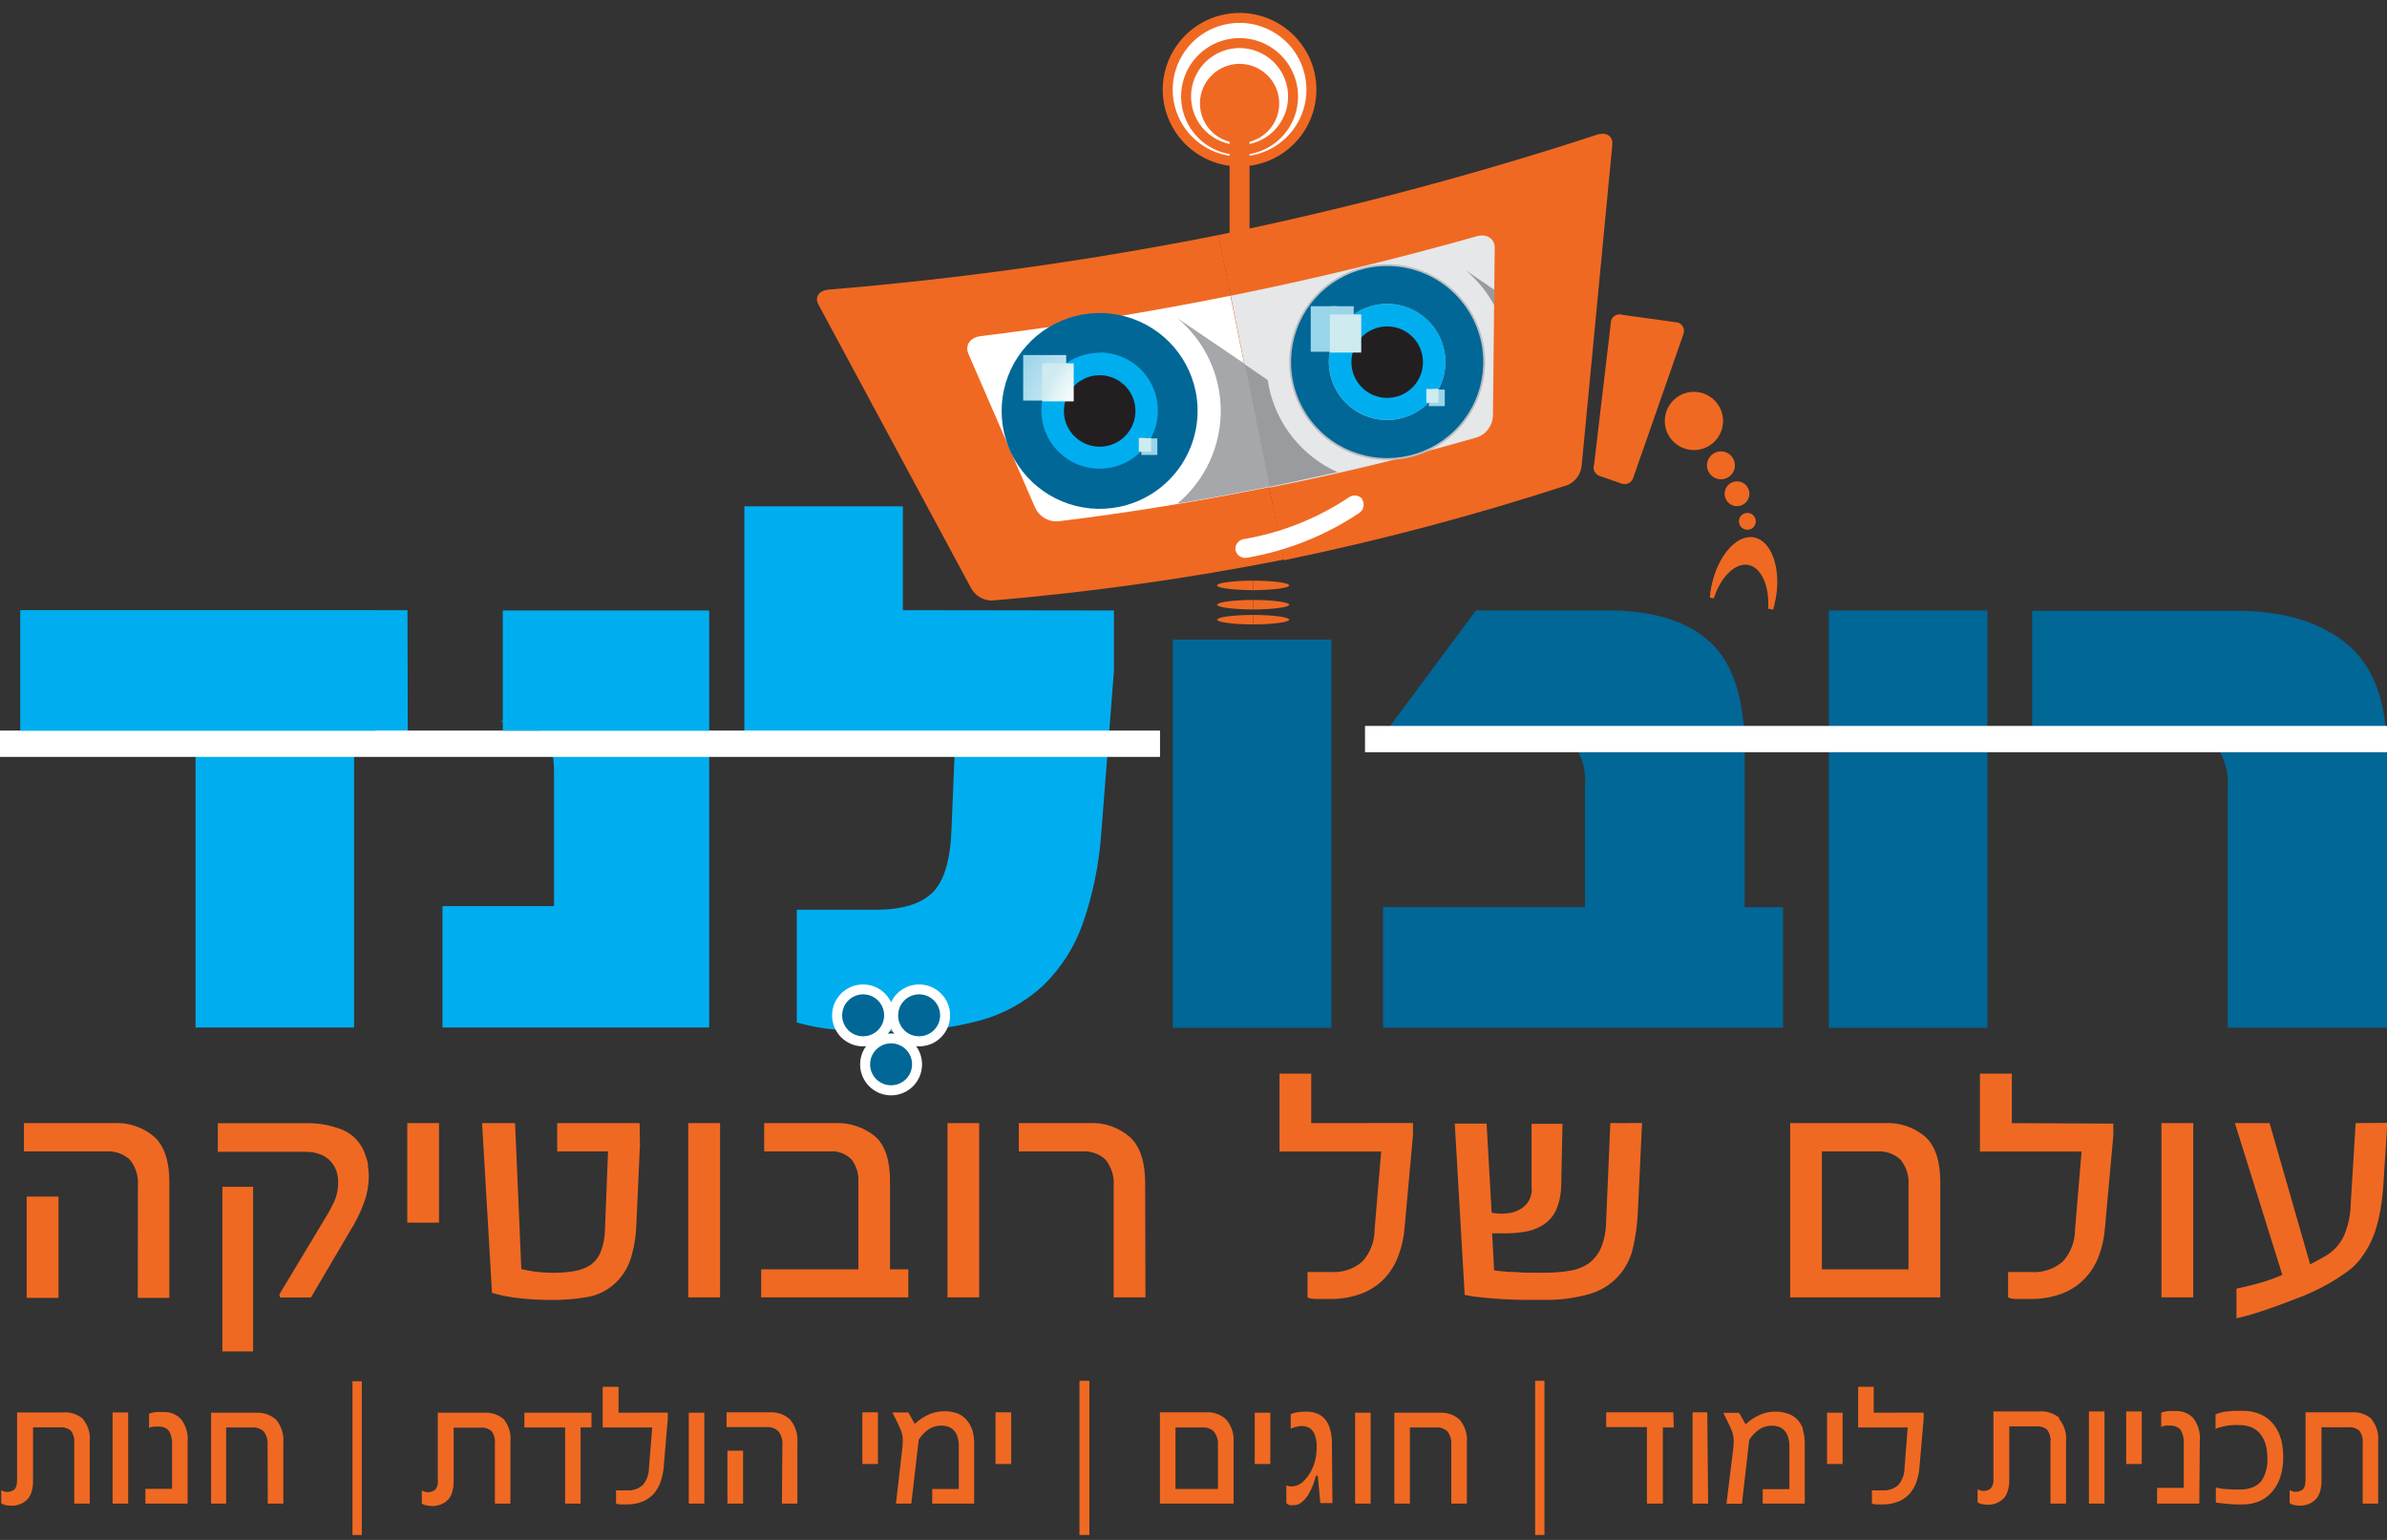 <?xml version="1.0" encoding="UTF-8"?> <svg xmlns="http://www.w3.org/2000/svg" width="217" height="140" viewBox="0 0 217 140" fill="none"><rect x="0" y="0" width="217" height="140" fill="#333333" stroke="none"/> <g clip-path="url(#clip0_406:127)"> <path d="M121.038 58.147H106.617V93.44H121.038V58.147Z" fill="#006797"></path> <path d="M214.15 102.108L213.7 109.48C213.681 110.467 213.473 111.442 213.087 112.351C212.781 112.999 212.316 113.559 211.736 113.98C211.487 114.148 211.229 114.302 210.962 114.439L210.016 114.952L206.323 102.108H203.17L207.485 115.907C206.74 116.229 205.972 116.497 205.188 116.708C204.458 116.897 203.828 117.05 203.314 117.158V119.858C204.152 119.66 204.999 119.417 205.872 119.12C206.746 118.823 207.674 118.49 208.575 118.13C209.149 117.93 209.711 117.699 210.259 117.437C210.823 117.181 211.373 116.895 211.907 116.582C212.439 116.267 212.925 115.943 213.385 115.609C213.806 115.307 214.184 114.95 214.511 114.547C214.797 114.18 215.055 113.791 215.285 113.386C215.543 112.921 215.758 112.433 215.925 111.928C216.133 111.296 216.293 110.649 216.402 109.993C216.547 109.138 216.644 108.275 216.69 107.41L217.033 102.081L214.15 102.108ZM199.387 102.108H196.495V117.95H199.387V102.108ZM182.894 102.108V97.607H179.994V104.691H189.235L188.641 111.757C188.647 112.838 188.252 113.884 187.533 114.691C187.134 115.034 186.672 115.294 186.173 115.458C185.674 115.621 185.147 115.685 184.623 115.645H182.552V117.959C182.798 118.056 183.062 118.102 183.326 118.094H184.56C185.563 118.116 186.56 117.945 187.497 117.59C188.275 117.288 188.976 116.818 189.551 116.213C190.098 115.631 190.524 114.945 190.803 114.196C191.109 113.366 191.297 112.496 191.361 111.613L192.118 103.26V102.153L182.894 102.108ZM165.626 104.682H170.626C171.014 104.653 171.405 104.703 171.774 104.83C172.142 104.957 172.481 105.158 172.769 105.42C173.314 106.087 173.576 106.94 173.499 107.797V115.402H165.626V104.682ZM176.39 117.95V107.491C176.39 105.591 175.949 104.214 175.057 103.377C174.015 102.475 172.659 102.019 171.283 102.108H162.744V117.95H176.39ZM146.395 102.108L146.008 111.109C146.002 111.908 145.846 112.699 145.549 113.44C145.311 114.001 144.928 114.488 144.441 114.853C143.923 115.207 143.331 115.438 142.711 115.528C141.961 115.653 141.202 115.713 140.441 115.708H139.351C138.91 115.708 138.451 115.708 138.009 115.663C137.568 115.618 137.108 115.663 136.73 115.591C136.428 115.576 136.127 115.543 135.829 115.492L135.649 112.126H136.928C137.622 112.135 138.314 112.062 138.991 111.91C139.558 111.779 140.089 111.527 140.549 111.172C140.997 110.815 141.341 110.346 141.549 109.813C141.799 109.148 141.927 108.444 141.927 107.734L142.045 102.171H139.234V107.887C139.291 108.323 139.206 108.765 138.992 109.149C138.778 109.533 138.446 109.838 138.045 110.02C137.697 110.203 137.312 110.305 136.919 110.317C136.48 110.365 136.036 110.344 135.604 110.254L135.145 102.153H132.253L133.154 117.725C133.644 117.832 134.141 117.907 134.64 117.95C135.226 118.013 135.856 118.058 136.514 118.103C137.171 118.148 137.829 118.166 138.496 118.175H140.297C141.718 118.209 143.136 118.03 144.504 117.644C145.484 117.365 146.371 116.825 147.067 116.082C147.764 115.338 148.245 114.418 148.458 113.422C148.695 112.39 148.84 111.339 148.89 110.281L149.278 102.099L146.395 102.108ZM119.201 102.108V97.607H116.319V104.691H125.561L124.966 111.757C124.973 112.838 124.578 113.884 123.858 114.691C123.46 115.034 122.998 115.294 122.499 115.458C121.999 115.621 121.473 115.685 120.949 115.645H118.868V117.959C119.118 118.055 119.384 118.101 119.652 118.094H120.886C121.888 118.116 122.885 117.945 123.822 117.59C124.599 117.286 125.3 116.816 125.876 116.213C126.43 115.613 126.859 114.909 127.137 114.142C127.444 113.312 127.632 112.442 127.695 111.559L128.452 103.206V102.099L119.201 102.108ZM104.105 107.554C104.105 105.651 103.657 104.271 102.762 103.413C102.25 102.956 101.652 102.605 101.002 102.381C100.353 102.157 99.665 102.064 98.979 102.108H92.62V104.682H98.385C98.774 104.654 99.165 104.707 99.533 104.839C99.901 104.971 100.237 105.178 100.52 105.447C101.056 106.132 101.313 106.993 101.24 107.86V117.95H104.132L104.105 107.554ZM89.017 102.108H86.135V117.95H89.017V102.108ZM82.576 117.95V115.402H80.91V107.374C80.91 105.474 80.46 104.115 79.559 103.314C78.518 102.466 77.198 102.036 75.857 102.108H69.471V104.682H75.397C75.769 104.645 76.144 104.691 76.495 104.819C76.846 104.947 77.164 105.153 77.424 105.42C77.859 105.999 78.076 106.713 78.037 107.437V115.402H69.2V117.95H82.576ZM65.462 102.108H62.571V117.95H65.462V102.108ZM58.148 102.108H50.654V104.682H55.275L54.995 111.829C54.985 112.507 54.854 113.177 54.608 113.809C54.427 114.281 54.114 114.69 53.707 114.988C53.256 115.279 52.75 115.476 52.221 115.564C51.566 115.671 50.903 115.722 50.239 115.717C49.724 115.713 49.21 115.68 48.699 115.618C48.259 115.567 47.822 115.486 47.393 115.375L46.825 102.108H43.826L44.727 117.536C45.544 117.778 46.382 117.944 47.231 118.031C48.188 118.13 49.15 118.181 50.113 118.184C51.206 118.197 52.297 118.109 53.374 117.923C54.308 117.767 55.178 117.345 55.878 116.708C56.54 116.105 57.036 115.342 57.319 114.493C57.644 113.458 57.823 112.383 57.851 111.298L58.175 104.097L58.148 102.108ZM39.908 102.108H37.025V111.154H39.908V102.108ZM23.009 107.896H20.217V122.864H23.009V107.896ZM33.476 105.942C33.43 105.653 33.351 105.369 33.242 105.096C33.094 104.58 32.835 104.103 32.484 103.697C32.132 103.291 31.696 102.967 31.206 102.747C30.145 102.307 29.004 102.092 27.855 102.117H19.803V104.718H27.765C28.23 104.704 28.693 104.783 29.125 104.952C29.463 105.079 29.767 105.279 30.018 105.537C30.269 105.795 30.459 106.106 30.576 106.446C30.683 106.769 30.738 107.106 30.738 107.446C30.751 108.012 30.65 108.575 30.441 109.102C30.208 109.626 29.94 110.135 29.639 110.623L25.387 117.698L25.468 117.959H28.27L31.801 111.955C32.341 111.107 32.785 110.201 33.125 109.255C33.38 108.531 33.517 107.771 33.53 107.004C33.533 106.66 33.503 106.317 33.44 105.978L33.476 105.942ZM12.524 117.995H15.398V107.491C15.398 105.591 14.948 104.214 14.056 103.377C13.014 102.474 11.658 102.018 10.282 102.108H2.175V104.682H9.642C10.032 104.653 10.424 104.704 10.794 104.831C11.164 104.958 11.505 105.158 11.795 105.42C12.342 106.085 12.608 106.938 12.534 107.797L12.524 117.995ZM5.318 108.787H2.427V117.995H5.318V108.787Z" fill="#F06922"></path> <path d="M215.583 128.985C215.083 128.559 214.436 128.349 213.781 128.4H209.593V134.521C209.593 134.962 209.512 135.259 209.331 135.421C209.139 135.563 208.904 135.636 208.665 135.628C208.572 135.629 208.48 135.611 208.395 135.574L208.151 135.484V136.663C208.27 136.746 208.405 136.802 208.548 136.825C208.696 136.858 208.847 136.876 208.998 136.879C209.286 136.9 209.576 136.856 209.845 136.752C210.114 136.648 210.357 136.485 210.556 136.276C210.727 136.066 210.852 135.824 210.926 135.565C211.004 135.271 211.044 134.969 211.043 134.665V129.759H213.475C213.839 129.723 214.201 129.834 214.484 130.065C214.727 130.401 214.836 130.815 214.79 131.226V136.699H216.195V131.091C216.234 130.723 216.2 130.35 216.095 129.995C215.99 129.64 215.816 129.309 215.583 129.021V128.985ZM207.35 130.821C207.221 130.332 206.991 129.875 206.674 129.48C206.362 129.09 205.961 128.781 205.503 128.58C204.976 128.36 204.408 128.253 203.837 128.265C203.591 128.265 203.347 128.265 203.107 128.265L202.414 128.328C202.188 128.328 201.999 128.4 201.819 128.445C201.676 128.472 201.539 128.523 201.414 128.598V129.903C201.532 129.845 201.655 129.799 201.783 129.768L202.324 129.642C202.532 129.604 202.743 129.577 202.954 129.561C203.161 129.548 203.369 129.548 203.576 129.561C203.965 129.553 204.352 129.626 204.711 129.777C205.02 129.915 205.291 130.125 205.503 130.389C205.716 130.673 205.874 130.993 205.972 131.334C206.075 131.722 206.127 132.121 206.125 132.522C206.175 133.23 206.008 133.936 205.647 134.548C205.44 134.851 205.144 135.083 204.801 135.214C204.428 135.36 204.03 135.43 203.63 135.421H203.071L202.459 135.376C202.26 135.376 202.062 135.376 201.882 135.322C201.733 135.304 201.585 135.274 201.441 135.232V136.6L201.828 136.654L202.414 136.717L203.143 136.771H203.936C204.46 136.778 204.98 136.67 205.458 136.456C205.906 136.248 206.3 135.94 206.611 135.556C206.934 135.16 207.176 134.704 207.323 134.215C207.49 133.654 207.572 133.071 207.566 132.486C207.572 131.897 207.5 131.31 207.35 130.74V130.821ZM199.982 131.019C200.053 130.27 199.841 129.522 199.387 128.922C199.183 128.71 198.936 128.543 198.663 128.433C198.39 128.323 198.096 128.272 197.802 128.283H197.477H197.117L196.766 128.346L196.478 128.427V129.732C196.608 129.669 196.748 129.627 196.892 129.606C197.033 129.598 197.174 129.598 197.315 129.606C197.482 129.598 197.649 129.626 197.805 129.688C197.96 129.751 198.1 129.845 198.216 129.966C198.459 130.372 198.566 130.845 198.522 131.316V135.268H196.099V136.699H199.937L199.982 131.019ZM194.703 128.319H193.289V133.098H194.703V128.319ZM191.316 128.319H189.902V136.699H191.316V128.319ZM187.209 128.904C186.709 128.48 186.061 128.27 185.407 128.319H181.219V134.44C181.244 134.6 181.233 134.763 181.188 134.919C181.143 135.074 181.064 135.218 180.958 135.34C180.761 135.481 180.524 135.554 180.282 135.547C180.192 135.549 180.103 135.531 180.021 135.493L179.778 135.403V136.582C179.896 136.665 180.031 136.721 180.174 136.744C180.322 136.778 180.473 136.796 180.624 136.798C180.912 136.819 181.202 136.775 181.471 136.671C181.741 136.567 181.984 136.404 182.183 136.195C182.354 135.988 182.477 135.745 182.543 135.484C182.626 135.191 182.665 134.888 182.66 134.584V129.678H185.101C185.28 129.661 185.46 129.679 185.632 129.731C185.803 129.784 185.963 129.87 186.101 129.984C186.348 130.318 186.458 130.733 186.407 131.145V136.699H187.821V131.091C187.86 130.723 187.826 130.35 187.721 129.995C187.616 129.64 187.442 129.309 187.209 129.021V128.904ZM170.338 128.436V126.078H168.923V129.777H173.427L173.139 133.458C173.142 134.017 172.948 134.559 172.589 134.989C172.401 135.167 172.176 135.304 171.931 135.391C171.686 135.478 171.426 135.513 171.166 135.493H170.175V136.699C170.295 136.75 170.424 136.774 170.554 136.771H171.166C171.657 136.782 172.144 136.693 172.599 136.51C172.985 136.349 173.33 136.103 173.607 135.79C173.883 135.474 174.094 135.107 174.229 134.71C174.378 134.273 174.468 133.819 174.499 133.36L174.877 129.003V128.427L170.338 128.436ZM167.509 128.436H166.095V133.098H167.509V128.436ZM163.906 129.894C163.784 129.555 163.587 129.247 163.33 128.994C163.077 128.752 162.767 128.579 162.429 128.49C162.097 128.384 161.75 128.332 161.402 128.337C160.949 128.337 160.5 128.422 160.078 128.589C159.566 128.804 159.096 129.109 158.691 129.489L158.105 128.445H156.664L156.979 129.093C157.123 129.381 157.241 129.615 157.331 129.822C157.417 130.008 157.486 130.2 157.538 130.398C157.586 130.596 157.61 130.798 157.61 131.001C157.606 131.272 157.588 131.542 157.556 131.811L156.952 136.708H158.358L159.024 130.893C159.249 130.541 159.54 130.236 159.88 129.993C160.221 129.742 160.636 129.609 161.06 129.615C161.27 129.612 161.48 129.642 161.681 129.705C161.873 129.766 162.047 129.874 162.186 130.02C162.349 130.18 162.47 130.378 162.537 130.596C162.633 130.886 162.678 131.191 162.672 131.496V135.385H160.249V136.699H164.068V131.298C164.078 130.81 164.008 130.324 163.861 129.858L163.906 129.894ZM155.205 128.4H153.872V136.699H155.286L155.205 128.4ZM152.115 128.4H146.017V129.741H149.719V136.699H151.169V129.777H152.16L152.115 128.4ZM140.405 125.538H139.559V139.552H140.405V125.538ZM131.938 136.699H133.352V131.208C133.426 130.44 133.193 129.673 132.704 129.075C132.461 128.855 132.176 128.685 131.867 128.576C131.558 128.466 131.23 128.418 130.902 128.436H126.759V136.699H128.173V129.777H130.542C130.734 129.76 130.927 129.784 131.109 129.848C131.291 129.911 131.457 130.013 131.596 130.146C131.853 130.497 131.975 130.928 131.938 131.361V136.699ZM124.606 128.436H123.192V136.699H124.606V128.436ZM121.084 131.208C121.093 130.764 121.032 130.32 120.904 129.894C120.816 129.561 120.653 129.253 120.427 128.994C120.23 128.769 119.979 128.598 119.697 128.499C119.409 128.39 119.104 128.336 118.796 128.337C118.495 128.329 118.193 128.35 117.895 128.4C117.701 128.427 117.513 128.485 117.337 128.571V129.894C117.499 129.818 117.668 129.758 117.841 129.714C118.006 129.67 118.175 129.646 118.346 129.642C118.515 129.641 118.683 129.671 118.841 129.732C119.007 129.79 119.156 129.889 119.274 130.02C119.416 130.188 119.521 130.384 119.58 130.596C119.665 130.888 119.704 131.192 119.697 131.496C119.703 131.862 119.67 132.227 119.598 132.585C119.545 132.877 119.457 133.161 119.337 133.431C119.136 133.925 118.828 134.367 118.436 134.728C118.188 134.957 117.871 135.099 117.535 135.133C117.433 135.144 117.331 135.144 117.229 135.133C117.129 135.111 117.033 135.078 116.941 135.034V136.672C117.037 136.744 117.143 136.802 117.256 136.843C117.346 136.854 117.436 136.854 117.526 136.843C117.728 136.852 117.929 136.812 118.112 136.726C118.25 136.651 118.377 136.557 118.49 136.447C118.72 136.221 118.911 135.96 119.057 135.673C119.31 135.198 119.501 134.693 119.625 134.17H119.796L120.03 136.654H121.129L121.084 131.208ZM115.481 128.436H114.067V133.098H115.481V128.436ZM106.861 129.777H109.311C109.504 129.762 109.699 129.788 109.881 129.855C110.063 129.922 110.228 130.027 110.365 130.164C110.633 130.517 110.761 130.956 110.725 131.397V135.367H106.861V129.777ZM112.14 136.699V131.208C112.214 130.432 111.978 129.659 111.482 129.057C111.235 128.828 110.944 128.651 110.627 128.538C110.309 128.425 109.972 128.378 109.635 128.4H105.447V136.699H112.14ZM99.034 125.538H98.133V139.552H99.034V125.538ZM91.927 128.4H90.503V133.098H91.927V128.4ZM88.324 129.858C88.205 129.517 88.007 129.209 87.747 128.958C87.511 128.723 87.22 128.55 86.9 128.454C86.568 128.349 86.222 128.297 85.874 128.301C85.417 128.3 84.965 128.385 84.54 128.553C84.029 128.766 83.562 129.071 83.162 129.453L82.577 128.409H81.126L81.451 129.057C81.586 129.345 81.703 129.579 81.793 129.786C81.878 129.973 81.95 130.166 82.009 130.362C82.054 130.56 82.075 130.762 82.072 130.965C82.069 131.236 82.051 131.506 82.018 131.775L81.451 136.699H82.847L83.522 130.884C83.744 130.533 84.032 130.227 84.369 129.984C84.628 129.803 84.925 129.682 85.237 129.632C85.549 129.582 85.868 129.604 86.171 129.696C86.365 129.757 86.542 129.865 86.684 130.011C86.842 130.175 86.962 130.372 87.035 130.587C87.128 130.878 87.171 131.182 87.162 131.487V135.376H84.748V136.699H88.558V131.298C88.572 130.81 88.502 130.323 88.351 129.858H88.324ZM79.811 128.4H78.397V133.098H79.811V128.4ZM71.083 136.699H72.488V131.208C72.563 130.432 72.326 129.659 71.831 129.057C71.589 128.833 71.305 128.66 70.996 128.547C70.687 128.434 70.358 128.384 70.029 128.4H66.048V129.741H69.705C69.899 129.727 70.095 129.754 70.278 129.821C70.461 129.887 70.628 129.992 70.768 130.128C71.036 130.481 71.164 130.92 71.128 131.361L71.083 136.699ZM67.552 131.892H66.129V136.699H67.552V131.892ZM64.03 128.436H62.616V136.699H64.03V128.436ZM56.23 128.436V126.078H54.788V129.777H59.292L58.995 133.458C59.001 134.016 58.809 134.558 58.454 134.989C58.264 135.167 58.038 135.305 57.791 135.391C57.545 135.478 57.283 135.513 57.022 135.493H56.004V136.699C56.127 136.75 56.259 136.774 56.392 136.771H56.995C57.488 136.781 57.978 136.693 58.436 136.51C58.821 136.346 59.166 136.101 59.445 135.79C59.715 135.471 59.923 135.105 60.058 134.71C60.209 134.274 60.303 133.82 60.337 133.36L60.706 129.003V128.427L56.23 128.436ZM53.77 128.436H47.672V129.777H51.374V136.699H52.78V129.777H53.77V128.436ZM45.79 129.021C45.29 128.597 44.642 128.387 43.988 128.436H39.8V134.557C39.825 134.717 39.814 134.88 39.769 135.036C39.724 135.191 39.645 135.335 39.538 135.457C39.342 135.598 39.105 135.671 38.863 135.664C38.773 135.666 38.684 135.648 38.602 135.61L38.349 135.52V136.699C38.472 136.781 38.61 136.836 38.755 136.861C38.9 136.894 39.048 136.912 39.196 136.915C39.486 136.936 39.777 136.894 40.048 136.789C40.319 136.685 40.563 136.522 40.764 136.312C40.935 136.105 41.058 135.862 41.124 135.601C41.207 135.308 41.246 135.005 41.241 134.701V129.795H43.682C44.043 129.761 44.402 129.871 44.682 130.101C44.929 130.435 45.039 130.85 44.988 131.262V136.699H46.402V131.091C46.441 130.723 46.407 130.35 46.302 129.995C46.197 129.64 46.023 129.309 45.79 129.021V129.021ZM32.891 125.574H32.044V139.588H32.891V125.574ZM24.343 136.699H25.757V131.208C25.83 130.44 25.597 129.673 25.108 129.075C24.865 128.855 24.581 128.685 24.271 128.576C23.962 128.466 23.634 128.418 23.307 128.436H19.19V136.699H20.559V129.777H22.928C23.12 129.76 23.314 129.784 23.495 129.848C23.677 129.911 23.843 130.013 23.982 130.146C24.239 130.497 24.361 130.928 24.325 131.361L24.343 136.699ZM17.056 131.109C17.129 130.359 16.913 129.609 16.452 129.012C16.25 128.799 16.005 128.632 15.733 128.522C15.461 128.411 15.169 128.361 14.876 128.373H14.552H14.191L13.84 128.436L13.552 128.517V129.822C13.682 129.758 13.822 129.715 13.966 129.696C14.104 129.688 14.242 129.688 14.38 129.696C14.556 129.681 14.733 129.705 14.899 129.768C15.064 129.83 15.213 129.929 15.335 130.056C15.578 130.462 15.685 130.935 15.641 131.406V135.358H13.218V136.699H17.056V131.109ZM11.651 128.409H10.237V136.699H11.651V128.409ZM7.544 128.994C7.044 128.568 6.396 128.358 5.742 128.409H1.554L1.554 134.53C1.554 134.971 1.472 135.268 1.292 135.43C1.1 135.572 0.865 135.645 0.626 135.637C0.533 135.638 0.441 135.62 0.356 135.583C0.277 135.547 0.195 135.517 0.112 135.493L0.112 136.672C0.231 136.754 0.366 136.809 0.509 136.834C0.657 136.867 0.807 136.885 0.959 136.888C1.247 136.909 1.536 136.865 1.806 136.761C2.075 136.657 2.318 136.494 2.517 136.285C2.691 136.078 2.817 135.835 2.887 135.574C2.97 135.281 3.009 134.978 3.004 134.674L3.004 129.768H5.436C5.799 129.732 6.162 129.843 6.445 130.074C6.688 130.41 6.797 130.824 6.751 131.235V136.699H8.156V131.091C8.198 130.723 8.165 130.35 8.06 129.994C7.955 129.638 7.779 129.308 7.544 129.021" fill="#F06922"></path> <path d="M162.095 82.477H158.609V68.201C158.609 63.587 157.564 60.313 155.474 58.381C153.385 56.449 150.25 55.486 146.071 55.492H134.181L126.011 66.491H139.522C141.197 66.491 142.368 66.878 143.053 67.652C143.845 68.759 144.212 70.113 144.089 71.468V82.468H125.731V93.431H162.095V82.477Z" fill="#006797"></path> <path d="M180.678 55.501H166.257V93.44H180.678V55.501Z" fill="#006797"></path> <path d="M216.996 68.48C216.996 63.877 215.795 60.577 213.393 58.579C210.991 56.581 207.71 55.564 203.548 55.528H184.74V66.491H197.801C198.457 66.427 199.118 66.506 199.74 66.722C200.362 66.938 200.93 67.286 201.404 67.742C202.236 68.85 202.633 70.223 202.521 71.603V93.431H217.014L216.996 68.48Z" fill="#006797"></path> <path d="M45.519 65.591C46.769 65.524 48.01 65.838 49.077 66.491C49.978 67.076 50.365 68.291 50.365 70.226V82.378H40.223V93.413H64.471V68.66C64.471 64.07 63.381 60.64 61.201 58.372L45.519 65.591ZM82.081 55.474V46.032H67.669V66.734H86.855L86.504 75.294C86.414 78.144 85.84 80.094 84.783 81.144C83.72 82.189 81.991 82.711 79.577 82.711H72.434V92.954C73.807 93.349 75.222 93.582 76.649 93.647C78.229 93.737 79.634 93.782 80.865 93.782C83.618 93.833 86.365 93.5 89.026 92.792C91.182 92.22 93.166 91.132 94.809 89.624C96.426 88.06 97.66 86.144 98.412 84.025C99.348 81.356 99.921 78.574 100.114 75.753L101.267 61V55.501L82.081 55.474ZM37.043 55.474H1.859L1.859 66.536H17.776V93.413H32.188V66.563H37.07L37.043 55.474Z" fill="#00AEEF"></path> <path d="M-14.039 67.616H105.456" stroke="white" stroke-width="2.392"></path> <path d="M124.092 67.193H229.246" stroke="white" stroke-width="2.392"></path> <path d="M34.115 55.501H1.859L1.859 66.428H34.115V55.501Z" fill="#00AEEF"></path> <path d="M64.471 55.501H45.708V66.428H64.471V55.501Z" fill="#00AEEF"></path> <path d="M148.467 43.466C148.395 43.669 148.246 43.836 148.052 43.931C147.858 44.025 147.635 44.039 147.431 43.97L145.413 43.268C145.312 43.233 145.22 43.178 145.14 43.107C145.061 43.036 144.996 42.95 144.95 42.853C144.904 42.757 144.878 42.653 144.872 42.547C144.867 42.44 144.882 42.334 144.918 42.233L146.467 29.128C146.501 29.026 146.556 28.933 146.627 28.852C146.697 28.772 146.783 28.706 146.88 28.66C146.976 28.613 147.081 28.585 147.188 28.579C147.295 28.573 147.402 28.588 147.503 28.623L152.547 29.326C152.648 29.361 152.74 29.416 152.82 29.487C152.899 29.558 152.964 29.644 153.01 29.74C153.056 29.837 153.082 29.941 153.088 30.047C153.094 30.154 153.078 30.26 153.043 30.361L148.467 43.466Z" fill="#F06922"></path> <path d="M156.402 39.371C156.185 39.846 155.831 40.247 155.386 40.522C154.94 40.797 154.424 40.934 153.901 40.915C153.377 40.897 152.872 40.724 152.447 40.418C152.022 40.113 151.697 39.688 151.514 39.198C151.33 38.709 151.296 38.175 151.416 37.666C151.535 37.157 151.803 36.694 152.186 36.337C152.568 35.98 153.048 35.744 153.564 35.659C154.081 35.574 154.611 35.644 155.087 35.86C155.405 36.004 155.691 36.209 155.929 36.463C156.167 36.718 156.352 37.017 156.474 37.343C156.596 37.669 156.653 38.016 156.641 38.364C156.628 38.712 156.547 39.054 156.402 39.371" fill="#F06922"></path> <path d="M157.609 42.827C157.506 43.056 157.337 43.25 157.124 43.383C156.911 43.517 156.663 43.584 156.411 43.576C156.16 43.568 155.916 43.486 155.712 43.339C155.507 43.193 155.351 42.989 155.262 42.754C155.173 42.519 155.157 42.263 155.214 42.018C155.271 41.773 155.4 41.551 155.584 41.379C155.768 41.208 155.999 41.095 156.247 41.054C156.495 41.014 156.75 41.048 156.979 41.153C157.284 41.292 157.521 41.547 157.639 41.86C157.758 42.174 157.747 42.521 157.609 42.827" fill="#F06922"></path> <path d="M158.933 45.356C158.873 45.491 158.786 45.612 158.679 45.714C158.571 45.815 158.445 45.893 158.307 45.945C158.168 45.997 158.021 46.021 157.874 46.016C157.726 46.011 157.581 45.976 157.447 45.914C157.244 45.823 157.072 45.673 156.954 45.484C156.836 45.295 156.777 45.075 156.784 44.853C156.791 44.63 156.864 44.414 156.994 44.233C157.124 44.052 157.304 43.914 157.513 43.835C157.722 43.757 157.949 43.742 158.166 43.793C158.383 43.844 158.58 43.958 158.732 44.121C158.885 44.284 158.985 44.488 159.021 44.708C159.056 44.928 159.026 45.154 158.933 45.356" fill="#F06922"></path> <path d="M159.546 47.715C159.505 47.806 159.446 47.889 159.373 47.957C159.3 48.026 159.214 48.079 159.12 48.114C159.027 48.15 158.927 48.166 158.826 48.162C158.726 48.158 158.628 48.135 158.537 48.093C158.352 48.01 158.207 47.858 158.135 47.669C158.062 47.48 158.068 47.27 158.15 47.085C158.234 46.899 158.388 46.755 158.579 46.682C158.769 46.61 158.981 46.615 159.167 46.698C159.259 46.739 159.342 46.799 159.411 46.873C159.48 46.946 159.533 47.033 159.568 47.127C159.603 47.222 159.62 47.323 159.616 47.423C159.612 47.524 159.588 47.623 159.546 47.715" fill="#F06922"></path> <path d="M161.402 54.529C161.348 54.832 161.279 55.132 161.194 55.429L160.744 55.339C160.87 53.304 160.131 51.585 158.942 51.36C157.753 51.135 156.42 52.458 155.799 54.402L155.438 54.33C155.459 54.028 155.499 53.728 155.556 53.43C156.096 50.595 157.844 48.552 159.456 48.858C161.068 49.164 161.951 51.711 161.411 54.538" fill="#F06922"></path> <path d="M113.922 55.906C112.121 55.906 110.644 56.113 110.644 56.338C110.644 56.563 112.094 56.761 113.922 56.77V55.906Z" fill="#F06922"></path> <path d="M113.923 55.906C115.724 55.906 117.202 56.113 117.202 56.338C117.202 56.563 115.742 56.761 113.923 56.77V55.906Z" fill="#F06922"></path> <path d="M113.922 54.546C112.121 54.546 110.644 54.754 110.644 54.978C110.644 55.203 112.094 55.401 113.922 55.41V54.546Z" fill="#F06922"></path> <path d="M113.923 54.546C115.724 54.546 117.202 54.754 117.202 54.978C117.202 55.203 115.742 55.401 113.923 55.41V54.546Z" fill="#F06922"></path> <path d="M113.922 52.791C112.121 52.791 110.644 52.989 110.644 53.223C110.644 53.457 112.094 53.637 113.922 53.655V52.791Z" fill="#F06922"></path> <path d="M113.923 52.791C115.724 52.791 117.202 52.989 117.202 53.223C117.202 53.457 115.742 53.637 113.923 53.655V52.791Z" fill="#F06922"></path> <path d="M110.77 21.369C99.067 23.691 87.242 25.347 75.352 26.328C74.451 26.4 74.037 27.003 74.397 27.678L88.278 53.466C88.462 53.804 88.733 54.086 89.062 54.286C89.391 54.485 89.767 54.593 90.151 54.6C99.068 53.85 107.936 52.606 116.715 50.874C114.715 41.045 112.769 31.207 110.77 21.369Z" fill="#F06922"></path> <path d="M110.77 21.369C122.4 18.985 133.886 15.941 145.169 12.251C146.016 11.972 146.647 12.359 146.575 13.151L143.791 42.296C143.761 42.684 143.626 43.056 143.401 43.373C143.175 43.69 142.868 43.94 142.512 44.096C134.048 46.856 125.435 49.14 116.715 50.937L110.77 21.432" fill="#F06922"></path> <path d="M111.851 26.886C104.351 28.398 96.788 29.623 89.161 30.559C88.207 30.667 87.702 31.387 88.035 32.161C90.065 36.823 92.089 41.492 94.106 46.166C94.288 46.556 94.583 46.882 94.952 47.102C95.322 47.322 95.749 47.425 96.178 47.4C102.628 46.608 109.026 45.569 115.373 44.285L111.851 26.886Z" fill="white"></path> <path d="M111.887 26.886C119.393 25.374 126.839 23.574 134.226 21.486C135.126 21.216 135.892 21.684 135.883 22.521L135.721 37.823C135.705 38.252 135.559 38.666 135.304 39.011C135.048 39.357 134.694 39.617 134.289 39.758C128.049 41.558 121.744 43.082 115.373 44.33L111.887 26.886Z" fill="#E6E7E8"></path> <path d="M142.512 44.033L141.774 44.276L142.512 44.033ZM115.679 45.788C116.03 47.499 116.372 49.209 116.724 50.928C116.381 49.209 116.03 47.499 115.688 45.788H115.679ZM117.165 50.829L116.724 50.928L117.165 50.829ZM116.724 50.928L115.904 51.081L116.724 50.928Z" fill="#A5A7AA"></path> <path d="M107.032 28.93C108.268 29.96 109.261 31.249 109.943 32.706C110.625 34.163 110.978 35.751 110.978 37.359C110.978 38.967 110.625 40.556 109.943 42.012C109.261 43.469 108.268 44.758 107.032 45.788C109.843 45.32 112.638 44.804 115.418 44.24L113.157 33.079L107.032 28.93Z" fill="#A5A7AA"></path> <path d="M133.217 24.555C134.296 25.453 135.192 26.55 135.857 27.786C135.857 27.309 135.857 26.832 135.857 26.355L133.217 24.555ZM113.148 33.115L115.4 44.258C117.463 43.844 119.526 43.358 121.589 42.926C119.998 42.212 118.601 41.129 117.514 39.767C116.427 38.405 115.68 36.803 115.337 35.095C115.337 34.915 115.265 34.726 115.238 34.546L113.148 33.115ZM135.523 38.588C135.433 38.738 135.334 38.891 135.226 39.047C135.342 38.905 135.441 38.751 135.523 38.588Z" fill="#999B9E"></path> <path d="M101.727 46.086C100 46.434 98.208 46.262 96.579 45.592C94.949 44.923 93.555 43.786 92.572 42.324C91.589 40.863 91.062 39.143 91.058 37.383C91.053 35.622 91.571 33.899 92.546 32.433C93.521 30.966 94.909 29.822 96.535 29.144C98.161 28.466 99.952 28.285 101.681 28.624C103.41 28.962 105 29.806 106.249 31.048C107.498 32.289 108.351 33.873 108.699 35.599C109.163 37.913 108.69 40.317 107.383 42.283C106.076 44.249 104.042 45.617 101.727 46.086" fill="#006797"></path> <path d="M99.97 32.071C99.617 32.072 99.263 32.108 98.917 32.179C98.201 32.32 97.523 32.608 96.926 33.025C97.158 33.295 97.316 33.621 97.385 33.97C97.494 34.518 97.38 35.087 97.07 35.551C96.759 36.015 96.276 36.337 95.728 36.445C95.59 36.459 95.451 36.459 95.314 36.445C95.125 36.444 94.938 36.42 94.755 36.373C94.617 37.136 94.647 37.919 94.845 38.668C95.043 39.417 95.402 40.114 95.899 40.709C96.395 41.303 97.017 41.782 97.719 42.111C98.421 42.44 99.186 42.61 99.961 42.611C100.67 42.609 101.37 42.467 102.023 42.191C102.676 41.916 103.267 41.514 103.763 41.009C103.679 40.906 103.624 40.784 103.602 40.653C103.58 40.523 103.593 40.389 103.638 40.265C103.684 40.141 103.76 40.03 103.861 39.945C103.962 39.859 104.083 39.801 104.213 39.776H104.366C104.459 39.775 104.551 39.793 104.636 39.83C105.067 39.024 105.282 38.12 105.259 37.207C105.237 36.293 104.978 35.401 104.508 34.617C104.039 33.833 103.374 33.184 102.579 32.733C101.783 32.282 100.885 32.045 99.97 32.044" fill="#00AEEF"></path> <path d="M96.782 38.003C96.909 38.633 97.22 39.211 97.676 39.665C98.132 40.118 98.713 40.426 99.344 40.55C99.975 40.674 100.629 40.608 101.223 40.36C101.817 40.112 102.323 39.694 102.679 39.158C103.035 38.622 103.223 37.993 103.221 37.35C103.219 36.707 103.026 36.08 102.667 35.546C102.307 35.013 101.797 34.598 101.202 34.355C100.607 34.111 99.952 34.049 99.322 34.177C98.478 34.349 97.736 34.848 97.26 35.565C96.784 36.282 96.612 37.159 96.782 38.003" fill="#231F20"></path> <path d="M96.925 32.278H93.016V36.418H96.925V32.278Z" fill="url(#paint0_radial_406:127)"></path> <path d="M97.61 33.034H94.755V36.49H97.61V33.034Z" fill="url(#paint1_radial_406:127)"></path> <path d="M105.212 39.857H103.753V41.36H105.212V39.857Z" fill="url(#paint2_radial_406:127)"></path> <path d="M104.645 39.812H103.528V41.063H104.645V39.812Z" fill="url(#paint3_radial_406:127)"></path> <path d="M127.867 41.648C126.139 41.996 124.348 41.824 122.718 41.155C121.089 40.485 119.694 39.348 118.712 37.887C117.729 36.425 117.202 34.706 117.197 32.945C117.193 31.184 117.711 29.462 118.686 27.995C119.661 26.529 121.049 25.384 122.675 24.706C124.301 24.028 126.092 23.847 127.821 24.186C129.55 24.525 131.139 25.369 132.388 26.61C133.638 27.852 134.49 29.436 134.838 31.162C135.303 33.476 134.83 35.88 133.523 37.846C132.216 39.812 130.182 41.179 127.867 41.648" fill="#BCBEC0"></path> <path d="M126.112 24.187C124.309 24.186 122.55 24.741 121.076 25.778C119.602 26.815 118.485 28.282 117.878 29.978C117.271 31.674 117.203 33.516 117.685 35.252C118.167 36.987 119.174 38.532 120.569 39.673C121.963 40.815 123.677 41.497 125.475 41.627C127.273 41.756 129.067 41.327 130.611 40.398C132.155 39.469 133.374 38.086 134.101 36.437C134.827 34.788 135.026 32.956 134.669 31.19C134.268 29.216 133.198 27.442 131.639 26.166C130.08 24.89 128.127 24.191 126.112 24.187V24.187ZM123.067 28.58C124.042 27.899 125.218 27.566 126.405 27.634C127.592 27.702 128.722 28.168 129.612 28.956C130.503 29.744 131.102 30.808 131.313 31.977C131.525 33.147 131.336 34.353 130.778 35.403C130.902 35.45 131.012 35.528 131.098 35.628C131.185 35.729 131.245 35.849 131.273 35.979C131.31 36.179 131.267 36.386 131.152 36.554C131.037 36.723 130.861 36.84 130.661 36.879H130.508C130.39 36.878 130.274 36.851 130.168 36.799C130.062 36.748 129.969 36.674 129.895 36.582C129.103 37.396 128.07 37.934 126.949 38.117C125.828 38.299 124.678 38.117 123.668 37.596C122.658 37.076 121.843 36.245 121.342 35.226C120.842 34.207 120.682 33.054 120.887 31.937C120.43 31.811 120.029 31.535 119.748 31.153C119.468 30.771 119.324 30.306 119.341 29.833C119.357 29.359 119.533 28.905 119.84 28.544C120.147 28.183 120.567 27.935 121.032 27.842C121.169 27.828 121.308 27.828 121.446 27.842C121.754 27.843 122.057 27.911 122.336 28.041C122.614 28.172 122.861 28.362 123.058 28.598" fill="#006797"></path> <path d="M126.11 27.633C125.756 27.636 125.404 27.669 125.056 27.732C124.342 27.88 123.664 28.171 123.065 28.587C123.289 28.845 123.444 29.154 123.516 29.488C123.571 29.759 123.572 30.038 123.519 30.31C123.466 30.582 123.36 30.84 123.207 31.071C123.054 31.302 122.857 31.5 122.627 31.655C122.397 31.809 122.139 31.917 121.867 31.972C121.731 32 121.592 32.015 121.453 32.017C121.264 32.017 121.076 31.99 120.895 31.936C120.754 32.698 120.784 33.482 120.981 34.232C121.178 34.982 121.538 35.679 122.035 36.274C122.531 36.87 123.153 37.348 123.856 37.676C124.559 38.005 125.325 38.175 126.101 38.174C126.808 38.179 127.509 38.041 128.161 37.767C128.813 37.493 129.402 37.089 129.893 36.58C129.822 36.484 129.772 36.374 129.749 36.256C129.712 36.057 129.754 35.852 129.867 35.683C129.98 35.515 130.154 35.398 130.353 35.356H130.506C130.598 35.356 130.689 35.372 130.776 35.401C131.207 34.596 131.422 33.693 131.4 32.779C131.378 31.866 131.119 30.974 130.649 30.191C130.179 29.408 129.514 28.759 128.718 28.31C127.923 27.86 127.024 27.624 126.11 27.624" fill="#00AEEF"></path> <path d="M122.921 33.565C123.048 34.195 123.359 34.774 123.815 35.227C124.271 35.681 124.852 35.989 125.483 36.113C126.115 36.236 126.768 36.17 127.362 35.922C127.956 35.674 128.463 35.256 128.818 34.721C129.174 34.185 129.363 33.556 129.361 32.913C129.358 32.27 129.165 31.642 128.806 31.109C128.446 30.576 127.937 30.161 127.341 29.917C126.746 29.673 126.092 29.612 125.461 29.74C125.043 29.823 124.645 29.989 124.29 30.227C123.936 30.465 123.632 30.77 123.396 31.125C123.16 31.481 122.997 31.879 122.915 32.298C122.834 32.717 122.836 33.147 122.921 33.565Z" fill="#231F20"></path> <path d="M123.066 27.84H119.156V31.981H123.066V27.84Z" fill="url(#paint4_radial_406:127)"></path> <path d="M123.75 28.587H120.895V32.053H123.75V28.587Z" fill="url(#paint5_radial_406:127)"></path> <path d="M131.343 35.419H129.893V36.922H131.343V35.419Z" fill="url(#paint6_radial_406:127)"></path> <path d="M130.776 35.365H129.668V36.616H130.776V35.365Z" fill="url(#paint7_radial_406:127)"></path> <path d="M123.822 45.392C123.952 45.591 123.999 45.833 123.952 46.065C123.904 46.298 123.767 46.502 123.57 46.635C120.484 48.697 116.997 50.087 113.337 50.712C113.105 50.749 112.867 50.693 112.675 50.557C112.483 50.42 112.352 50.214 112.31 49.983C112.29 49.752 112.359 49.523 112.503 49.342C112.647 49.161 112.855 49.042 113.085 49.011C116.499 48.429 119.752 47.134 122.633 45.212C122.822 45.078 123.056 45.021 123.286 45.054C123.516 45.088 123.724 45.209 123.867 45.392" fill="white"></path> <path d="M112.689 14.663C113.98 14.663 115.243 14.28 116.317 13.563C117.391 12.846 118.228 11.827 118.722 10.634C119.216 9.442 119.346 8.13 119.094 6.864C118.842 5.598 118.22 4.435 117.306 3.523C116.393 2.61 115.23 1.989 113.963 1.737C112.696 1.485 111.383 1.614 110.19 2.108C108.996 2.602 107.976 3.438 107.259 4.512C106.541 5.585 106.158 6.846 106.158 8.137C106.157 8.994 106.325 9.844 106.653 10.636C106.981 11.428 107.462 12.148 108.068 12.754C108.675 13.36 109.395 13.841 110.188 14.168C110.981 14.496 111.831 14.664 112.689 14.663" fill="white"></path> <path d="M114.188 14.505C117.698 13.677 119.872 10.162 119.044 6.655C118.215 3.147 114.698 0.975 111.188 1.802C107.678 2.63 105.504 6.145 106.332 9.653C107.161 13.16 110.678 15.333 114.188 14.505Z" stroke="#F06922" stroke-width="0.906"></path> <path d="M112.688 13.637C113.65 13.637 114.591 13.352 115.391 12.818C116.191 12.284 116.814 11.524 117.182 10.636C117.55 9.748 117.647 8.771 117.459 7.828C117.271 6.885 116.808 6.019 116.128 5.339C115.447 4.66 114.581 4.197 113.637 4.009C112.694 3.821 111.716 3.918 110.827 4.286C109.938 4.654 109.178 5.277 108.644 6.076C108.109 6.875 107.824 7.815 107.824 8.776C107.824 10.065 108.337 11.302 109.249 12.213C110.161 13.125 111.398 13.637 112.688 13.637" fill="white"></path> <path d="M112.688 13.637C113.65 13.637 114.591 13.352 115.391 12.818C116.191 12.284 116.814 11.524 117.182 10.636C117.55 9.748 117.647 8.771 117.459 7.828C117.271 6.885 116.808 6.019 116.128 5.339C115.447 4.66 114.581 4.197 113.637 4.009C112.694 3.821 111.716 3.918 110.827 4.286C109.938 4.654 109.178 5.277 108.644 6.076C108.109 6.875 107.824 7.815 107.824 8.776C107.824 10.065 108.337 11.302 109.249 12.213C110.161 13.125 111.398 13.637 112.688 13.637V13.637Z" stroke="#F06922" stroke-width="0.906"></path> <path d="M112.688 21.522V9.415" stroke="#F06922" stroke-width="1.812"></path> <path d="M112.688 13.007C113.401 13.007 114.097 12.796 114.69 12.4C115.282 12.004 115.744 11.442 116.017 10.784C116.289 10.126 116.361 9.402 116.222 8.704C116.083 8.005 115.74 7.364 115.236 6.86C114.732 6.357 114.09 6.014 113.391 5.875C112.692 5.736 111.968 5.807 111.309 6.08C110.651 6.352 110.088 6.814 109.692 7.406C109.296 7.998 109.085 8.694 109.085 9.406C109.085 10.361 109.465 11.277 110.14 11.952C110.816 12.627 111.732 13.007 112.688 13.007Z" fill="#F06922"></path> <path d="M78.459 94.214C78.838 94.216 79.208 94.105 79.523 93.896C79.839 93.687 80.085 93.389 80.231 93.04C80.376 92.691 80.415 92.307 80.342 91.936C80.268 91.565 80.086 91.224 79.819 90.957C79.551 90.689 79.21 90.507 78.839 90.434C78.467 90.361 78.083 90.399 77.733 90.545C77.384 90.69 77.086 90.936 76.877 91.251C76.668 91.566 76.557 91.937 76.559 92.315C76.559 92.564 76.608 92.811 76.703 93.042C76.799 93.272 76.939 93.481 77.115 93.658C77.292 93.834 77.501 93.974 77.732 94.069C77.963 94.165 78.21 94.214 78.459 94.214" fill="#006797"></path> <path d="M78.459 94.223C79.514 94.223 80.369 93.369 80.369 92.315C80.369 91.261 79.514 90.407 78.459 90.407C77.405 90.407 76.55 91.261 76.55 92.315C76.55 93.369 77.405 94.223 78.459 94.223Z" stroke="white" stroke-width="1.812"></path> <path d="M83.558 94.214C83.936 94.214 84.306 94.102 84.62 93.892C84.934 93.682 85.179 93.383 85.323 93.034C85.467 92.685 85.505 92.301 85.43 91.93C85.356 91.56 85.173 91.22 84.905 90.953C84.637 90.687 84.296 90.506 83.925 90.433C83.554 90.361 83.17 90.4 82.821 90.545C82.472 90.691 82.175 90.937 81.966 91.252C81.757 91.567 81.647 91.937 81.648 92.315C81.647 92.565 81.696 92.814 81.791 93.045C81.887 93.277 82.028 93.487 82.206 93.664C82.383 93.84 82.594 93.98 82.827 94.075C83.059 94.169 83.307 94.216 83.558 94.214" fill="#006797"></path> <path d="M83.558 94.223C84.613 94.223 85.468 93.369 85.468 92.315C85.468 91.261 84.613 90.407 83.558 90.407C82.503 90.407 81.648 91.261 81.648 92.315C81.648 93.369 82.503 94.223 83.558 94.223Z" stroke="white" stroke-width="1.812"></path> <path d="M81.008 98.669C81.386 98.669 81.755 98.558 82.069 98.348C82.383 98.138 82.628 97.84 82.772 97.492C82.917 97.143 82.955 96.759 82.881 96.389C82.808 96.019 82.626 95.679 82.359 95.412C82.091 95.145 81.751 94.963 81.381 94.89C81.01 94.816 80.626 94.854 80.278 94.998C79.928 95.143 79.63 95.387 79.421 95.701C79.211 96.015 79.099 96.384 79.099 96.761C79.099 97.012 79.148 97.26 79.244 97.492C79.34 97.723 79.481 97.933 79.658 98.111C79.835 98.288 80.046 98.428 80.278 98.524C80.509 98.62 80.757 98.669 81.008 98.669" fill="#006797"></path> <path d="M81.008 98.678C82.063 98.678 82.918 97.824 82.918 96.77C82.918 95.716 82.063 94.862 81.008 94.862C79.954 94.862 79.099 95.716 79.099 96.77C79.099 97.824 79.954 98.678 81.008 98.678Z" stroke="white" stroke-width="1.812"></path> <path d="M78.459 94.214C78.838 94.216 79.208 94.105 79.523 93.896C79.839 93.687 80.085 93.389 80.231 93.04C80.376 92.691 80.415 92.307 80.342 91.936C80.268 91.565 80.086 91.224 79.819 90.957C79.551 90.689 79.21 90.507 78.839 90.434C78.467 90.361 78.083 90.399 77.733 90.545C77.384 90.69 77.086 90.936 76.877 91.251C76.668 91.566 76.557 91.937 76.559 92.315C76.559 92.564 76.608 92.811 76.703 93.042C76.799 93.272 76.939 93.481 77.115 93.658C77.292 93.834 77.501 93.974 77.732 94.069C77.963 94.165 78.21 94.214 78.459 94.214" fill="#006797"></path> <path d="M83.558 94.214C83.936 94.214 84.306 94.102 84.62 93.892C84.934 93.682 85.179 93.383 85.323 93.034C85.467 92.685 85.505 92.301 85.43 91.93C85.356 91.56 85.173 91.22 84.905 90.953C84.637 90.687 84.296 90.506 83.925 90.433C83.554 90.361 83.17 90.4 82.821 90.545C82.472 90.691 82.175 90.937 81.966 91.252C81.757 91.567 81.647 91.937 81.648 92.315C81.647 92.565 81.696 92.814 81.791 93.045C81.887 93.277 82.028 93.487 82.206 93.664C82.383 93.84 82.594 93.98 82.827 94.075C83.059 94.169 83.307 94.216 83.558 94.214" fill="#006797"></path> <path d="M81.008 98.669C81.386 98.669 81.755 98.558 82.069 98.348C82.383 98.138 82.628 97.84 82.772 97.492C82.917 97.143 82.955 96.759 82.881 96.389C82.808 96.019 82.626 95.679 82.359 95.412C82.091 95.145 81.751 94.963 81.381 94.89C81.01 94.816 80.626 94.854 80.278 94.998C79.928 95.143 79.63 95.387 79.421 95.701C79.211 96.015 79.099 96.384 79.099 96.761C79.099 97.012 79.148 97.26 79.244 97.492C79.34 97.723 79.481 97.933 79.658 98.111C79.835 98.288 80.046 98.428 80.278 98.524C80.509 98.62 80.757 98.669 81.008 98.669" fill="#006797"></path> </g> <defs> <radialGradient id="paint0_radial_406:127" cx="0" cy="0" r="1" gradientUnits="userSpaceOnUse" gradientTransform="translate(99.969 38.289) scale(8.728 9.235)"> <stop stop-color="white"></stop> <stop offset="0.83" stop-color="#ACDCED"></stop> <stop offset="1" stop-color="#9AD5E9"></stop> </radialGradient> <radialGradient id="paint1_radial_406:127" cx="0" cy="0" r="1" gradientUnits="userSpaceOnUse" gradientTransform="translate(99.97 37.966) scale(5.296 6.418)"> <stop stop-color="white"></stop> <stop offset="0.34" stop-color="#FCFEFE"></stop> <stop offset="0.59" stop-color="#F3FAFB"></stop> <stop offset="0.81" stop-color="#E3F4F6"></stop> <stop offset="1" stop-color="#CEEBF0"></stop> </radialGradient> <radialGradient id="paint2_radial_406:127" cx="0" cy="0" r="1" gradientUnits="userSpaceOnUse" gradientTransform="translate(2330.14 -3556.38) scale(7.07 7.523)"> <stop stop-color="white"></stop> <stop offset="0.83" stop-color="#ACDCED"></stop> <stop offset="1" stop-color="#9AD5E9"></stop> </radialGradient> <radialGradient id="paint3_radial_406:127" cx="0" cy="0" r="1" gradientUnits="userSpaceOnUse" gradientTransform="translate(1450.96 -1768.24) scale(3.284 4.135)"> <stop stop-color="white"></stop> <stop offset="0.34" stop-color="#FCFEFE"></stop> <stop offset="0.59" stop-color="#F3FAFB"></stop> <stop offset="0.81" stop-color="#E3F4F6"></stop> <stop offset="1" stop-color="#CEEBF0"></stop> </radialGradient> <radialGradient id="paint4_radial_406:127" cx="0" cy="0" r="1" gradientUnits="userSpaceOnUse" gradientTransform="translate(2517.42 -12730.4) scale(18.941 21.241)"> <stop stop-color="white"></stop> <stop offset="0.83" stop-color="#ACDCED"></stop> <stop offset="1" stop-color="#9AD5E9"></stop> </radialGradient> <radialGradient id="paint5_radial_406:127" cx="0" cy="0" r="1" gradientUnits="userSpaceOnUse" gradientTransform="translate(1584.29 -7204.67) scale(8.395 12.354)"> <stop stop-color="white"></stop> <stop offset="0.34" stop-color="#FCFEFE"></stop> <stop offset="0.59" stop-color="#F3FAFB"></stop> <stop offset="0.81" stop-color="#E3F4F6"></stop> <stop offset="1" stop-color="#CEEBF0"></stop> </radialGradient> <radialGradient id="paint6_radial_406:127" cx="0" cy="0" r="1" gradientUnits="userSpaceOnUse" gradientTransform="translate(2609.46 -3516.79) scale(7.026 7.523)"> <stop stop-color="white"></stop> <stop offset="0.83" stop-color="#ACDCED"></stop> <stop offset="1" stop-color="#9AD5E9"></stop> </radialGradient> <radialGradient id="paint7_radial_406:127" cx="0" cy="0" r="1" gradientUnits="userSpaceOnUse" gradientTransform="translate(1630.69 -1743.33) scale(3.257 4.135)"> <stop stop-color="white"></stop> <stop offset="0.34" stop-color="#FCFEFE"></stop> <stop offset="0.59" stop-color="#F3FAFB"></stop> <stop offset="0.81" stop-color="#E3F4F6"></stop> <stop offset="1" stop-color="#CEEBF0"></stop> </radialGradient> <clipPath id="clip0_406:127"> <rect width="217" height="139.552" fill="white"></rect> </clipPath> </defs> </svg> 